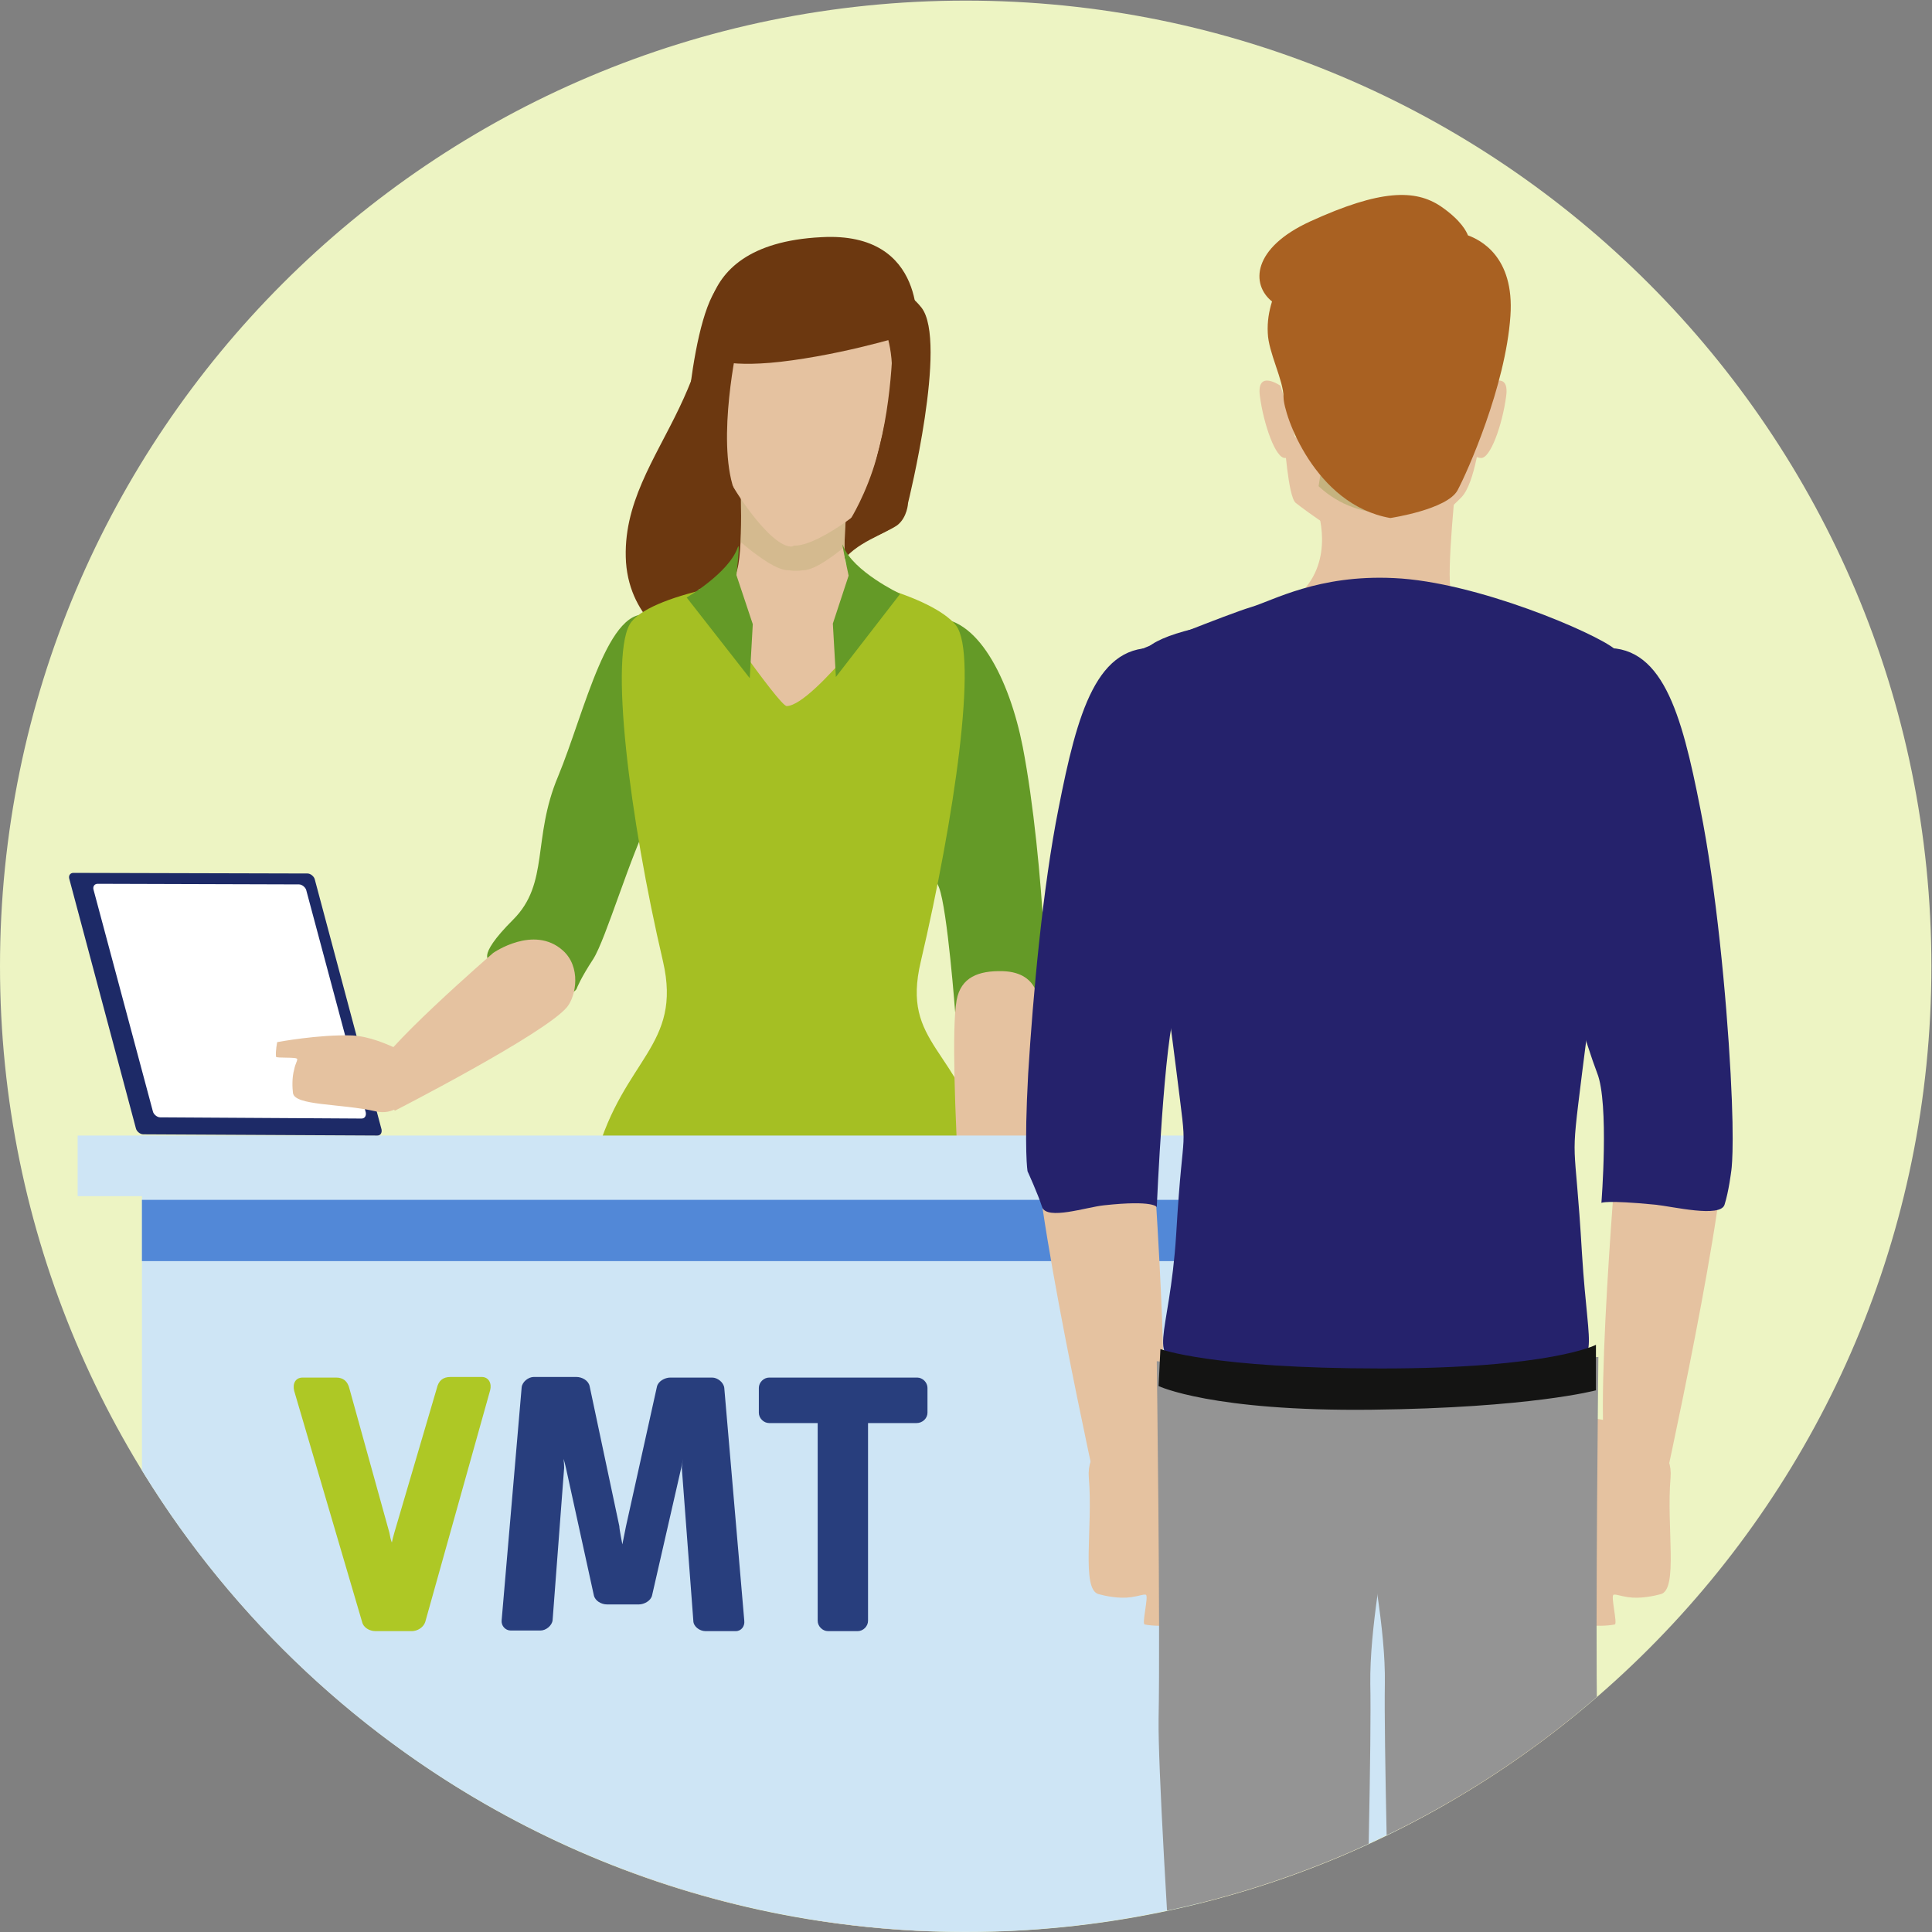 <?xml version="1.0" encoding="UTF-8"?>
<svg xmlns="http://www.w3.org/2000/svg" xmlns:xlink="http://www.w3.org/1999/xlink" version="1.1" id="Ebene_1" x="0px" y="0px" viewBox="0 0 318.5 318.5" style="enable-background:new 0 0 318.5 318.5;" xml:space="preserve">
<rect x="0" y="0" width="318.5" height="318.5" fill="#808080" stroke="none"/>
<style type="text/css">
	.st0{clip-path:url(#SVGID_2_);}
	.st1{clip-path:url(#SVGID_4_);fill:#EDF4C3;}
	.st2{clip-path:url(#SVGID_6_);fill:#6C3810;}
	.st3{clip-path:url(#SVGID_6_);fill:#649A27;}
	.st4{clip-path:url(#SVGID_6_);fill:#E5C2A0;}
	.st5{clip-path:url(#SVGID_6_);fill:#A5BF23;}
	.st6{clip-path:url(#SVGID_6_);fill:#1D2A67;}
	.st7{clip-path:url(#SVGID_6_);fill:#CEE5F5;}
	.st8{clip-path:url(#SVGID_6_);fill:#5288D7;}
	.st9{opacity:0.51;clip-path:url(#SVGID_8_);}
	.st10{clip-path:url(#SVGID_10_);fill:#C5B37F;}
	.st11{clip-path:url(#SVGID_12_);fill:#E5C2A0;}
	.st12{clip-path:url(#SVGID_12_);fill:#6C3810;}
	.st13{clip-path:url(#SVGID_12_);fill:#649A27;}
	.st14{clip-path:url(#SVGID_12_);fill:#1D2A67;}
	.st15{clip-path:url(#SVGID_12_);fill:#FFFFFF;}
	.st16{clip-path:url(#SVGID_12_);fill:#949494;}
	.st17{clip-path:url(#SVGID_12_);fill:#25226C;}
	.st18{clip-path:url(#SVGID_12_);fill:#141413;}
	.st19{clip-path:url(#SVGID_14_);fill:#C5B37F;}
	.st20{clip-path:url(#SVGID_16_);fill:#E5C2A0;}
	.st21{clip-path:url(#SVGID_16_);fill:#AEC825;}
	.st22{clip-path:url(#SVGID_16_);fill:#283E7D;}
	.st23{clip-path:url(#SVGID_16_);fill:#649A27;}
	.st24{clip-path:url(#SVGID_16_);fill:#A96122;}
	.st25{clip-path:url(#SVGID_18_);fill:#25226C;}
</style>
<g>
	<defs>
		<rect id="SVGID_1_" x="0" y="0.1" width="318.5" height="318.5"></rect>
	</defs>
	<clipPath id="SVGID_2_">
		<use xlink:href="#SVGID_1_" style="overflow:visible;"></use>
	</clipPath>
	<g class="st0">
		<defs>
			<rect id="SVGID_3_" x="0" y="0.1" width="318.5" height="318.5"></rect>
		</defs>
		<clipPath id="SVGID_4_">
			<use xlink:href="#SVGID_3_" style="overflow:visible;"></use>
		</clipPath>
		<path class="st1" d="M159.2,318.5c87.9,0,159.2-71.3,159.2-159.2S247.2,0.1,159.2,0.1S0,71.4,0,159.3S71.3,318.5,159.2,318.5"></path>
	</g>
	<g class="st0">
		<defs>
			
				<ellipse id="SVGID_5_" transform="matrix(0.707 -0.707 0.707 0.707 -66.009 159.237)" cx="159.2" cy="159.3" rx="159.2" ry="159.2"></ellipse>
		</defs>
		<clipPath id="SVGID_6_">
			<use xlink:href="#SVGID_5_" style="overflow:visible;"></use>
		</clipPath>
		<path class="st2" d="M116,55.1c0,0,0.1,3.5-4,12.1c-4.1,8.6-9.4,15.9-8.8,25.5c0.7,9.6,8.4,13.8,10.6,14.7    c2.2,0.9,9.9-1.2,9.9-1.2s1.7-10.4,11.5-8.1c9.7,2.2,1.3-3,4.3-6.3c3.1-3.3,8-4,9.2-6.5c1.2-2.4-23.4-33.5-23.4-33.5L116,55.1z"></path>
		<path class="st3" d="M115.9,114.9c-1.5,8.1-5.2,13-8.6,19.6c-3.4,6.5-7.4,20.3-9.5,23.6c-2.1,3.2-2.7,4.8-2.7,4.8    s-0.3,1.7-6.2,1.2c-2.1-0.2-7.1,0.5-7.3-1.2c-0.2-1.6-0.7-4.5-0.7-4.5s-2.8-0.3,3.7-6.8c6-6,3.1-13.4,7.4-23.6    c4.4-10.6,8.3-28.8,15.3-26.5C114.5,103.6,117.1,108,115.9,114.9"></path>
		<path class="st3" d="M146.7,116.2c-0.2,8.3,2.5,13.8,4.5,20.9c2,7.1,2.2,5.6,3.6,9.2c1.4,3.6,2.7,21,2.7,21s0,1.8,5.8,2.4    c2.1,0.2,6.8,1.9,7.4,0.3c0.5-1.6,1.5-4.3,1.5-4.3s0.4-2.2-0.1-11.5c-0.5-9.2-1.7-21.8-3.5-31.1c-2.2-11.2-7.6-21.9-14.9-21.1    C146.2,102.7,146.9,109.1,146.7,116.2"></path>
		<path class="st4" d="M132.9,204.7c-0.4-0.2-0.8,0-0.7,0.5c0,0,1.9,56.7,3.4,68c1.5,11.3-2.5,6-1.7,29.6    c0.8,23.5,2.9,55.9,2.9,64.4c0,8.5,11.6,9.4,12.4,4.7c0.8-4.7,6.2-93.2,7.7-106.4c1.5-13.2-0.7-47.1-0.7-47.1    c0-0.5-0.4-1.1-0.8-1.3L132.9,204.7z"></path>
		<path class="st4" d="M101.6,204.7c-0.4-0.2-0.8,0-0.7,0.5c0,0,1.9,56.7,3.4,68c1.5,11.3-2.5,6-1.7,29.6    c0.8,23.5,2.9,55.9,2.9,64.4c0,8.5,11.6,9.4,12.4,4.7c0.8-4.7,6.2-93.2,7.7-106.4c1.5-13.2-0.7-47.1-0.7-47.1    c0-0.5-0.4-1.1-0.8-1.3L101.6,204.7z"></path>
		<path class="st5" d="M109.3,158.5c-5.5-23.5-9-51.2-5.2-56c3.8-4.8,22.2-7.9,32.7-7.6c8.5,0.2,9.5,4.4,13.2,21.1    c3.8,16.7-4.1,41.1-1.7,60.7s1.8,11.2,0.7,15.8c-1.1,4.6-52.3,3.8-50.7-2C102.8,174.5,112.5,172.4,109.3,158.5"></path>
		<path class="st5" d="M151.8,158.5c5.5-23.5,9.5-50.6,5.8-55.4c-3.8-4.8-19.4-9.1-29.9-8.8c-8.5,0.2-12.8,5-16.6,21.7    c-3.8,16.7,4.1,41.1,1.7,60.7c-2.3,19.6-1.8,11.2-0.7,15.8c1.1,4.6,52.2,3.8,50.7-2C158.2,172.5,148.5,172.4,151.8,158.5"></path>
		<path class="st6" d="M97.8,190c0,0-4.5,17.5-3,38c1.3,17.6,6.5,39.5,6.5,39.5s13.5,1.5,28.5,2c15,0.5,30,0,30,0s5.5-38.5,5.5-54.9    c0-16.5-3-26-3-27c0-1-14.5,7.5-32,6.5C112.8,193,97.8,190,97.8,190"></path>
		<path class="st4" d="M81.3,157.1c0,0-19.5,16.9-19.4,19.8s3.2,6.2,3.2,6.2s24.8-12.7,28.4-17.1c1.5-1.9,2.3-6.6-0.7-9.3    C88,152.4,81.3,157.1,81.3,157.1"></path>
		<path class="st4" d="M171.2,166c0,0-1.7,47.9-4.2,51.1c-2.5,3.2-7.2,3.9-7.2,3.9s-3.7-47-2.1-56.1c0.7-3.8,3.6-4.9,7.6-4.8    C171.8,160.3,171.2,166,171.2,166"></path>
		<path class="st4" d="M99.5,210.4c0,0,3.9,8.6,3.7,15.3c-0.2,6.8-2.1,15.2-2.1,15.2s-1.4,0.2-2.4-0.1c-0.3-0.1,0.3-4.3-0.1-4.4    c-0.4-0.1-0.7,0.2-1.7,0.5c-1.4,0.3-3,0-3.9-0.3c-2.1-0.6-1.1-9.8-1.9-17.1C90.4,212.1,99.5,210.4,99.5,210.4"></path>
		<path class="st4" d="M160.1,210.4c0,0-3.9,8.6-3.7,15.3c0.2,6.8,2.1,15.2,2.1,15.2s1.4,0.2,2.4-0.1c0.3-0.1-0.3-4.3,0.1-4.4    c0.4-0.1,0.7,0.2,1.7,0.5c1.4,0.3,3,0,3.9-0.3c2.1-0.6,1.1-9.8,1.9-17.1C169.2,212.1,160.1,210.4,160.1,210.4"></path>
		<path class="st5" d="M119.4,96.7c0,0,4.3,10.6,12.3,10.3c8-0.3,10.8-10.3,10.8-10.3s3.1,0,5.1,0.9c2,0.9,1.1,8.8,1.1,8.8    s-0.3,10-17.1,8.8c-16.8-1.1-17.9-17.1-17.9-17.1L119.4,96.7z"></path>
		<rect x="23.4" y="192.1" class="st7" width="214.7" height="207.6"></rect>
		<rect x="12.8" y="187.2" class="st7" width="236.1" height="10"></rect>
		<rect x="23.4" y="197.8" class="st8" width="214.7" height="10.1"></rect>
		<path class="st4" d="M122,77.8c0,0,0.7,13.8-0.7,16.8c-1.4,3-6.1,2.5-6.1,2.5s13.3,19.4,14.5,19.3c4.5-0.1,18.2-18.8,18.2-18.8    s-7.8-2.3-8.5-4.8c-0.7-2.5,0.9-17,0.9-17l-18,1.6"></path>
	</g>
	<g class="st0">
		<defs>
			<path id="SVGID_7_" d="M122.3,77.5l-0.3,0.3c0,0,0.7,13.8-0.7,16.8c-1.4,3-6.1,2.5-6.1,2.5s13.3,19.4,14.5,19.3     c4.5-0.1,18.2-18.8,18.2-18.8s-7.8-2.3-8.5-4.8c-0.7-2.5,0.9-17,0.9-17L122.3,77.5z"></path>
		</defs>
		<clipPath id="SVGID_8_">
			<use xlink:href="#SVGID_7_" style="overflow:visible;"></use>
		</clipPath>
		<g class="st9">
			<g>
				<defs>
					<rect id="SVGID_9_" x="80.8" y="21" width="100.9" height="75.1"></rect>
				</defs>
				<clipPath id="SVGID_10_">
					<use xlink:href="#SVGID_9_" style="overflow:visible;"></use>
				</clipPath>
				<path class="st10" d="M131.2,79.8c9,0,16.4-7.3,16.4-16.4c0-9-7.3-16.4-16.4-16.4s-16.4,7.3-16.4,16.4      C114.9,72.5,122.2,79.8,131.2,79.8"></path>
				<path class="st10" d="M131.2,94.1c4.3,0,7.8-3.5,7.8-7.8c0-4.3-3.5-7.8-7.8-7.8c-4.3,0-7.8,3.5-7.8,7.8      C123.4,90.5,126.9,94.1,131.2,94.1"></path>
				<path class="st10" d="M114.9,65.5l2.1,19.1c0,0,9.4,9.7,13.1,9.4c3.7-0.2-2.1-17.5-2.1-17.5L114.9,65.5z"></path>
				<path class="st10" d="M147.4,65.5l-2.1,19.1c0,0-9.4,9.7-13.1,9.4c-3.7-0.2,2.1-17.5,2.1-17.5L147.4,65.5z"></path>
			</g>
		</g>
	</g>
	<g class="st0">
		<defs>
			
				<ellipse id="SVGID_11_" transform="matrix(0.707 -0.707 0.707 0.707 -66.009 159.237)" cx="159.2" cy="159.3" rx="159.2" ry="159.2"></ellipse>
		</defs>
		<clipPath id="SVGID_12_">
			<use xlink:href="#SVGID_11_" style="overflow:visible;"></use>
		</clipPath>
		<path class="st11" d="M132.9,74.8c9,1.3,17.3-5,18.5-14s-5-17.3-14-18.5c-9-1.3-17.3,5-18.5,14S123.9,73.6,132.9,74.8"></path>
		<path class="st11" d="M130.9,89c4.3,0.6,8.3-2.4,8.9-6.7c0.6-4.3-2.4-8.3-6.7-8.9c-4.3-0.6-8.3,2.4-8.9,6.7    C123.6,84.5,126.6,88.4,130.9,89"></path>
		<path class="st11" d="M118.6,58.4c0,0,0.1,16.8,0.8,19c0.7,2.2,7.2,12.4,10.9,12.7c3.7,0.3-0.2-18.9-0.2-18.9L118.6,58.4z"></path>
		<path class="st11" d="M151,62.9c0,0-4.8,16.2-6.2,18.4c-1.4,2.2-10.7,9.3-14.3,8.6c-3.6-0.7,6-17.8,6-17.8L151,62.9z"></path>
		<path class="st12" d="M124.3,51c0,0-3.4,4-4.1,11.4c-0.7,7.5-0.6,15.6-0.6,15.6l1.6,3l-0.7,7c0,0-5.9-4.6-7.2-6.3    c-1.3-1.7-0.7-4-0.7-4s1-27.4,6.8-31.5c5.7-4.1,17.9-3.5,17.9-3.5L124.3,51z"></path>
		<path class="st12" d="M145.8,54.1c0,0,2.2,4.7,0.8,12.1c-1.3,7.4-3.7,15.1-3.7,15.1l-2.1,3.9l-1.5,5.4c0,0,6.9-2.8,8.6-4    c1.7-1.3,1.8-3.7,1.8-3.7s6.6-26.6,2.2-32.2c-4.4-5.6-16.3-8.3-16.3-8.3L145.8,54.1z"></path>
		<path class="st12" d="M151.1,54.7c0,0-9.7,3.2-20.5,4.7C119.9,60.9,117,59,117,59s-5.5-18.7,18.4-19.9    C153.1,38.1,151.1,54.7,151.1,54.7"></path>
		<path class="st12" d="M147.2,54.2c0,0,0.2,11.1-2.7,21.3c-1.7,6-4.3,10.1-4.3,10.1l7.1-1.6c0,0,6.4-20.3,5.9-24.4    c-0.4-4.1-1.6-6.5-1.6-6.5L147.2,54.2z"></path>
		<path class="st12" d="M121.6,56.6c0,0-3.5,15.7-0.6,24.1c0.9,2.6-0.9,3.1-0.9,3.1s-3.6-4.5-4.2-6.1c-0.5-1.6,1-21.8,1-21.8    L121.6,56.6z"></path>
		<path class="st13" d="M148.4,97.9c0,0-7.8-3.7-9.4-7.9c-0.5-1.5,0.9,4.9,0.9,4.9l-2.6,7.9l0.5,8.8L148.4,97.9z"></path>
		<path class="st14" d="M12.1,143.9c-0.5,0-0.8,0.4-0.7,0.9l11,41.2c0.1,0.5,0.7,1,1.2,1l38.6,0.2c0.5,0,0.8-0.4,0.7-1l-11-41.2    c-0.1-0.5-0.7-1-1.2-1L12.1,143.9z"></path>
		<path class="st15" d="M16.1,145.7c-0.5,0-0.8,0.4-0.7,0.9l9.8,36.6c0.1,0.5,0.7,1,1.2,1l33.2,0.2c0.5,0,0.8-0.4,0.7-1l-9.8-36.6    c-0.1-0.5-0.7-1-1.2-1L16.1,145.7z"></path>
		<path class="st11" d="M211.1,63.6c0,0-4-2.8-3.4,1.7c0.6,4.6,2.6,10.4,4.2,10.2c1.6-0.1,1.6-1.9,1.8-2.3    C213.9,72.9,211.1,63.6,211.1,63.6"></path>
		<path class="st11" d="M244.9,63.6c0,0,4-2.8,3.4,1.7c-0.6,4.6-2.6,10.4-4.2,10.2c-1.6-0.1-1.6-1.9-1.8-2.3    C242.1,72.9,244.9,63.6,244.9,63.6"></path>
		<path class="st11" d="M211.6,72.1c0.2,0.3,0.7,9.7,2,10.8c1.4,1.1,9.3,7.1,12.9,7.1c5.7,0,12.2-5.7,14.4-8    c2.3-2.3,3.2-10.6,3.2-10.6L211.6,72.1z"></path>
		<path class="st11" d="M189.7,185.4c0,0,4.1,53.3,1,57.1c-3.1,3.9-9.5,5-9.5,5s-11.5-51.8-10.5-62    C171.6,175.4,189.7,185.4,189.7,185.4"></path>
		<path class="st11" d="M191.7,233.9c0,0,4.9,9.7,4.2,17.3c-0.7,7.5-3.9,16.8-3.9,16.8s-1.9,0.1-3.3-0.2c-0.5-0.1,0.7-4.7,0.2-4.9    c-0.5-0.1-1,0.2-2.4,0.4c-2,0.3-4.3-0.2-5.4-0.5c-2.9-0.8-0.9-11-1.6-19.2C178.8,235.4,191.7,233.9,191.7,233.9"></path>
		<path class="st11" d="M266.9,185.4c0,0-4.7,53-1.6,56.8c3.1,3.9,8.5,5.4,8.5,5.4s11.5-51.8,10.5-62    C283.3,175.4,266.9,185.4,266.9,185.4"></path>
		<path class="st11" d="M263.2,233.9c0,0-4.9,9.7-4.2,17.3c0.7,7.5,3.9,16.8,3.9,16.8s1.9,0.1,3.3-0.2c0.5-0.1-0.7-4.7-0.2-4.9    c0.5-0.1,1,0.2,2.4,0.4c2,0.3,4.3-0.2,5.4-0.5c2.9-0.8,0.9-11,1.6-19.2C276.1,235.4,263.2,233.9,263.2,233.9"></path>
		<path class="st11" d="M224.1,209.1c0.6-0.3,1.1,0.1,1,0.7c0,0-4.7,46.8-6.7,58.1c-1.9,11.3,6.8,7.5,5.8,31.1    c-1,23.5-4.9,64-4.9,72.5c0,8.5-14.6,9.4-15.6,4.7c-1-4.7-7.8-93.2-9.7-106.4S195,223,195,223c0.1-0.7,0.6-1.5,1.3-1.8    L224.1,209.1z"></path>
		<path class="st16" d="M223.2,393.2c0,0,1,2.3-5.2,1.9c-6.2-0.3-6.7-3.6-9.1-3.9c-2.4-0.3-11.7-3.9-11.7-3.9s-6.4-88.6-6.2-103.9    c0.3-15.3-0.3-59-0.3-59s27.1,2.9,35.6,5.8c8.6,2.9-0.6,29.2-0.4,47.4C226.3,295.8,223.2,393.2,223.2,393.2"></path>
		<path class="st11" d="M230.1,209.1c-0.6-0.3-1.1,0.1-1,0.7c0,0,4.7,46.8,6.7,58.1c1.9,11.3-6.8,7.5-5.8,31.1    c1,23.5,4.9,64,4.9,72.5c0,8.5,14.6,9.4,15.6,4.7c1-4.7,7.8-93.2,9.7-106.4s-0.9-46.8-0.9-46.8c-0.1-0.7-0.6-1.5-1.3-1.8    L230.1,209.1z"></path>
		<path class="st16" d="M231.1,393.2c0,0-1,2.3,5.2,1.9c6.2-0.3,6.7-3.6,9.1-3.9c2.4-0.3,11.7-3.9,11.7-3.9s6.4-88.6,6.2-103.9    c-0.3-15.3,0.2-59.7,0.2-59.7s-27.8,1.6-36.4,4.5s1.5,31.2,1.2,49.4C228,295.8,231.1,393.2,231.1,393.2"></path>
		<path class="st17" d="M205.2,123.6c0.3,11.6-3.5,19.4-6.3,29.3c-2.8,9.9-3,7.9-5,13c-2,5-3.2,33.1-3.2,33.1s-0.4-1.2-8.7-0.3    c-2.9,0.3-9.4,2.5-10.2,0.3c-0.7-2.2-2.4-5.9-2.4-5.9s-0.6-3.2,0.1-16.1c0.8-13,2.4-30.7,5-43.7c3.1-15.8,6.3-27.5,16.6-26.4    C201.5,108,205,113.7,205.2,123.6"></path>
		<path class="st17" d="M249.7,123.6c-0.3,11.6,3.5,19.4,6.3,29.3c2.8,9.9,5.4,19,7.3,24c2,5,0.7,21.4,0.7,21.4s0.7-0.5,8.9,0.3    c2.9,0.3,10.7,2.2,11.4,0c0.7-2.2,1.1-5.5,1.1-5.5s0.6-3.2-0.1-16.1s-2.4-30.7-5-43.7c-3.1-15.8-6.3-27.5-16.6-26.4    C253.4,108,250,113.7,249.7,123.6"></path>
		<path class="st17" d="M193.9,176.3c-2.7-21.8-9.3-63.6-5.1-69.1c4.3-5.5,37-7.6,48.8-6.7c9.6,0.7,7.7,3.7,11.9,22.7    s-4.6,46.8-1.9,69.1s1.2,25.7,0,30.9c-1.2,5.2-8.5,3-8.5,3s-7.1-1.9-9.1-0.6c-2,1.3-9.7,1.2-23,0c-19.1-1.7-0.8-0.2-10.6-0.9    c-7.9-0.6-3.6-3.7-2.5-21.2C195.1,183,195.9,192.4,193.9,176.3"></path>
		<path class="st17" d="M260.8,177c2.7-21.8,9.4-64.3,5.2-69.8c-4.3-5.5-37-7.6-48.8-6.7c-9.6,0.7-7.7,3.7-11.9,22.7    c-4.3,19,4.6,46.8,1.9,69.1c-2.7,22.3-1.3,25.7,0,30.9c1.2,5.2,8.5,3,8.5,3s7.1-1.9,9.1-0.6c2,1.3,9.7,1.2,23,0    c19.1-1.7-1.4-0.2,8.4-0.9c7.9-0.6,5.7-0.4,4.6-18C259.6,186.2,258.8,193.1,260.8,177"></path>
		<path class="st18" d="M191.3,222.4c0,0,8.4,3.2,36.4,3.2s35.4-3.9,35.4-3.9v7.5c0,0-10.7,2.9-37,3.2s-35.1-3.9-35.1-3.9    L191.3,222.4z"></path>
		<path class="st11" d="M216.9,83.1c0,0,3.2,7.8-1.6,13.7c-2.4,2.9-4.6,4.6-4.6,4.6S225,99,228.4,99c3.4,0,17.4,2.8,17.4,2.8    s-5.8-1.4-6.6-4.3c-0.8-2.9,0.9-18.8,0.9-18.8l-21.3-7.4L216.9,83.1z"></path>
	</g>
	<g class="st0">
		<defs>
			<path id="SVGID_13_" d="M245.7,101.8L245.7,101.8L245.7,101.8 M216.9,83.1c0,0,3.2,7.8-1.6,13.7c-2.4,2.9-4.6,4.6-4.6,4.6     S225,99,228.4,99c3.4,0,17.3,2.8,17.4,2.8c-0.1,0-5.9-1.4-6.6-4.3c-0.8-2.9,0.9-18.8,0.9-18.8l-21.3-7.4L216.9,83.1z"></path>
		</defs>
		<clipPath id="SVGID_14_">
			<use xlink:href="#SVGID_13_" style="overflow:visible;"></use>
		</clipPath>
		<path class="st19" d="M228.6,84.6c9,0,16.4-7.3,16.4-16.4s-7.3-16.4-16.4-16.4c-9,0-16.4,7.3-16.4,16.4S219.6,84.6,228.6,84.6"></path>
	</g>
	<g class="st0">
		<defs>
			
				<ellipse id="SVGID_15_" transform="matrix(0.707 -0.707 0.707 0.707 -66.009 159.237)" cx="159.2" cy="159.3" rx="159.2" ry="159.2"></ellipse>
		</defs>
		<clipPath id="SVGID_16_">
			<use xlink:href="#SVGID_15_" style="overflow:visible;"></use>
		</clipPath>
		<path class="st20" d="M70,175.5c0,0-6.5-4.5-11.9-4.8c-5.5-0.2-12.4,1.1-12.4,1.1s-0.3,1.4-0.2,2.4c0,0.3,3.5,0,3.5,0.4    c0,0.4-0.3,0.7-0.5,1.7c-0.4,1.4-0.3,3.1-0.2,3.9c0.3,2.1,7.8,1.7,13.6,3C67.7,184.6,70,175.5,70,175.5"></path>
		<path class="st21" d="M80.8,229.2c0.3-1.1-0.2-2.2-1.4-2.2h-5.1c-1.3,0-2,0.6-2.3,1.9L65,252.7c-0.2,0.7-0.3,1.1-0.4,1.6    c-0.2-0.5-0.3-1-0.4-1.6l-6.6-23.8c-0.3-1.2-1-1.8-2.2-1.8h-5.5c-1.2,0-1.7,1-1.4,2.2l11.2,38.1c0.2,0.9,1.2,1.5,2.2,1.5h6    c0.9,0,1.9-0.6,2.2-1.5L80.8,229.2z"></path>
		<path class="st22" d="M122.7,267.2l-3.3-38.4c-0.1-0.9-1.1-1.7-2-1.7h-6.9c-0.9,0-2,0.6-2.2,1.5l-5.1,23c-0.1,0.5-0.6,3-0.6,3    s-0.5-2.5-0.5-3l-4.9-23.1c-0.2-0.9-1.2-1.5-2.2-1.5h-7c-0.9,0-1.9,0.8-2,1.7l-3.3,38.4c-0.1,0.9,0.6,1.7,1.5,1.7h4.9    c0.9,0,1.9-0.8,2-1.7L93,242c0-0.8-0.1-1.5-0.1-1.5s0.2,0.6,0.4,1.5l4.6,21c0.2,0.9,1.2,1.5,2.2,1.5h5.2c0.9,0,2-0.6,2.2-1.5    l4.8-21c0.1-0.4,0.3-1.5,0.3-1.5s-0.2,1.1-0.2,1.5l1.9,25.2c0,0.9,1,1.7,2,1.7h5C122.2,268.9,122.8,268.1,122.7,267.2"></path>
		<path class="st22" d="M152.9,232.9v-4.1c0-0.9-0.8-1.7-1.7-1.7h-24.4c-0.9,0-1.7,0.8-1.7,1.7v4.1c0,0.9,0.8,1.7,1.7,1.7h8v32.6    c0,0.9,0.8,1.7,1.7,1.7h4.9c0.9,0,1.7-0.8,1.7-1.7v-32.6h8C152.1,234.6,152.9,233.8,152.9,232.9"></path>
		<path class="st23" d="M113.2,98.5c0,0,6.9-4,8.4-8.2c0.5-1.5-0.2,4.5-0.2,4.5l2.7,8.1l-0.5,8.9L113.2,98.5z"></path>
		<path class="st24" d="M249,52.1c0.7-9.9-5.1-12.6-7-13.3c-0.2-0.5-1-2.4-4.5-4.8c-4.2-2.8-9.9-2.8-21.5,2.5    c-9.6,4.4-9.8,10.4-6.3,13.2c-0.5,1.6-0.8,3.3-0.7,5.2c0.1,3.2,2.6,7.8,2.6,10.6c0,2.8,5.1,17.7,17.6,19.9c0,0,9.4-1.4,11.1-4.6    C241.9,77.8,248.2,63.7,249,52.1"></path>
	</g>
	<g class="st0">
		<defs>
			<rect id="SVGID_17_" x="0" y="0.1" width="318.5" height="318.5"></rect>
		</defs>
		<clipPath id="SVGID_18_">
			<use xlink:href="#SVGID_17_" style="overflow:visible;"></use>
		</clipPath>
		<path class="st25" d="M187.7,107.2c0,0,14.8-6,18.5-7.1c3.7-1.1,11.1-5.4,23.6-4.8c13.6,0.6,33.3,9.1,36.4,11.7    c3.1,2.6-33.6,6.5-41.8,7.4C216.1,115.2,187.7,107.2,187.7,107.2"></path>
	</g>
</g>
</svg>
